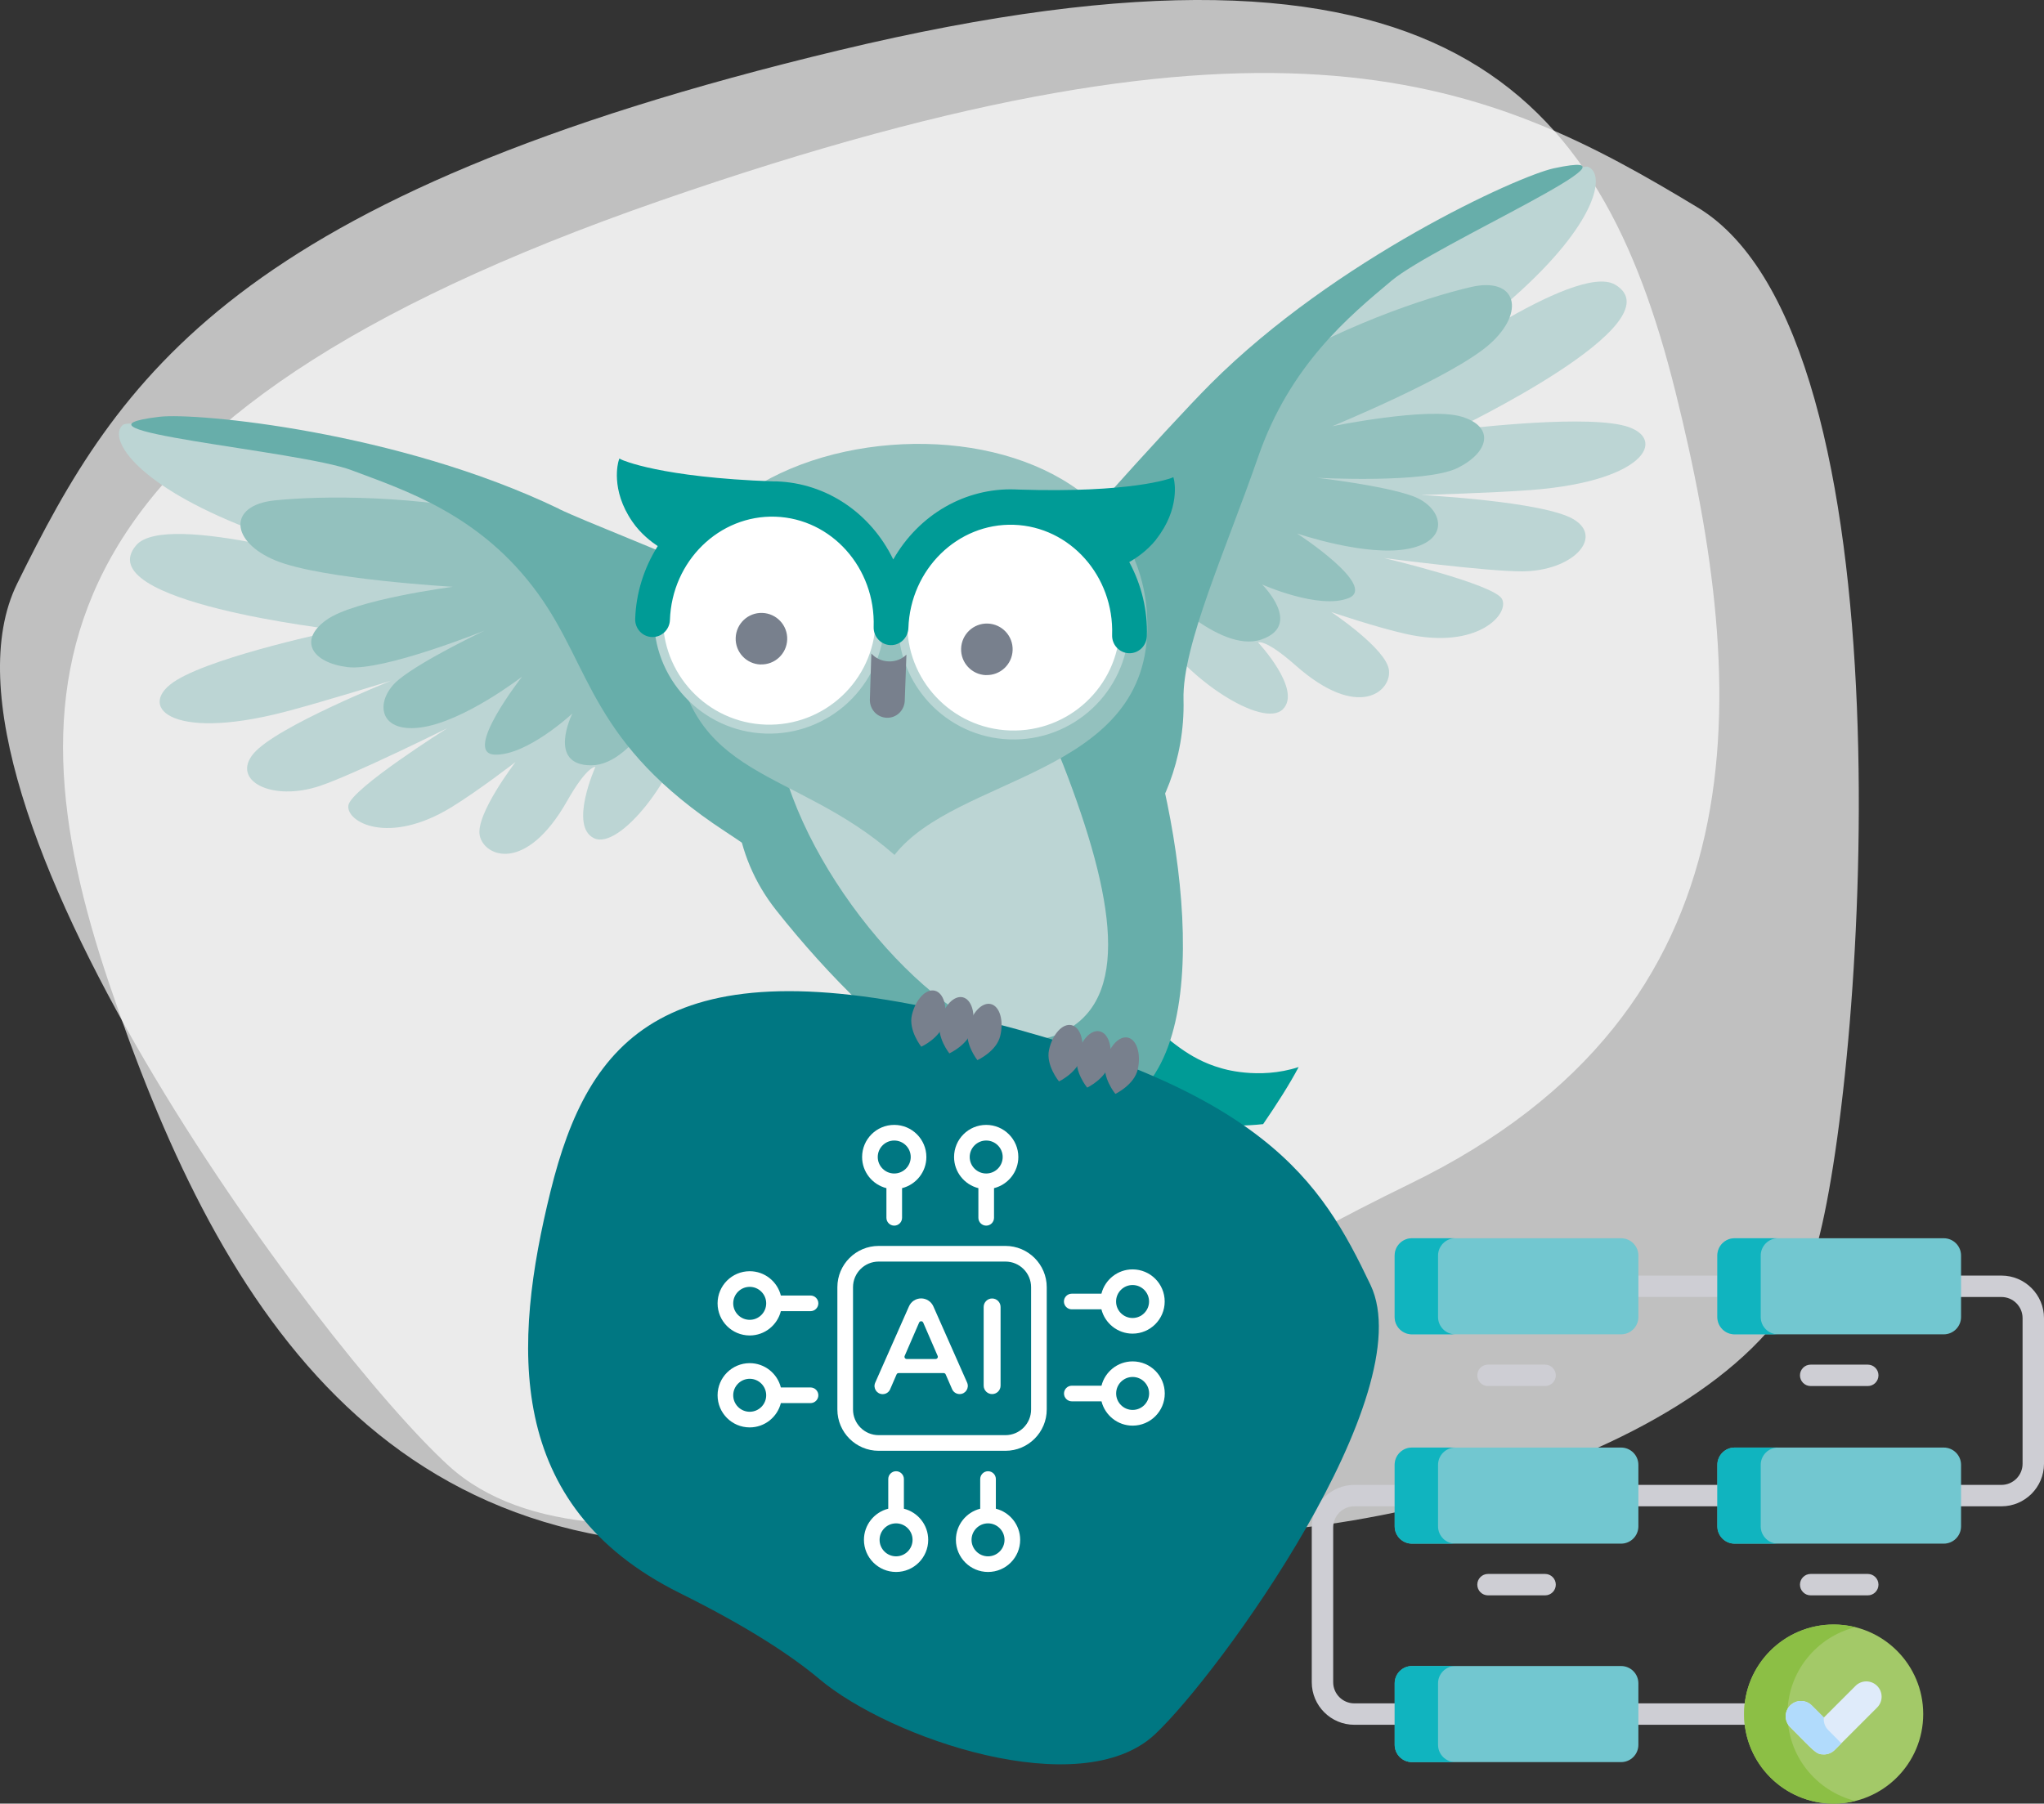 <?xml version="1.0" encoding="UTF-8"?><svg id="Ebene_2" xmlns="http://www.w3.org/2000/svg" viewBox="0 0 290.06 256.01"><rect x="0" y="0" width="290.06" height="256.01" fill="#333333" stroke="none"/><defs><style>.cls-1{fill:#007782;}.cls-2{fill:#67aeaa;}.cls-3,.cls-4{fill:#fff;}.cls-5{fill:#72c7d0;}.cls-6{fill:#009b96;}.cls-7{fill:#8cbf45;}.cls-8{fill:#ceced4;}.cls-9{fill:#b1dbfc;}.cls-10{fill:#bcd5d4;}.cls-11{fill:#a3c968;}.cls-12{fill:#dfebfa;}.cls-13{fill:#93c1be;}.cls-14{fill:#78808d;}.cls-15{fill:none;stroke:#bad6d5;stroke-miterlimit:10;stroke-width:1.27px;}.cls-4{opacity:.69;}.cls-16{fill:#00b2bc;opacity:.86;}</style></defs><g id="Ebene_1-2"><path class="cls-4" d="m257.94,176.37c-7.87,29.4-67.27,44.15-94.93,40.87-10.41-1.23-26.13-1.43-49.65,1.32-59.35,6.93-82.97-34.82-97.87-78.95C.59,95.49,5.17,59.25,93.56,28.53c88.38-30.72,117.78-16.98,147.37.93,30.7,18.58,23.84,121.4,17.02,146.91Z"/><path class="cls-8" d="m245.18,184.1h-13.9c-.84,0-1.52-.68-1.52-1.52s.68-1.52,1.52-1.52h13.9c.84,0,1.52.68,1.52,1.52s-.68,1.52-1.52,1.52Z"/><path class="cls-8" d="m284.02,213.81h-7.28c-.84,0-1.52-.68-1.52-1.52s.68-1.52,1.52-1.52h7.28c1.65,0,3-1.34,3-3v-20.67c0-1.65-1.34-3-3-3h-7.28c-.84,0-1.52-.68-1.52-1.52s.68-1.52,1.52-1.52h7.28c3.33,0,6.04,2.71,6.04,6.04v20.67c0,3.33-2.71,6.04-6.04,6.04Z"/><path class="cls-8" d="m245.18,213.81h-13.9c-.84,0-1.52-.68-1.52-1.52s.68-1.52,1.52-1.52h13.9c.84,0,1.52.68,1.52,1.52s-.68,1.52-1.52,1.52Z"/><path class="cls-8" d="m199.62,244.82h-7.43c-3.33,0-6.04-2.71-6.04-6.04v-21.97c0-3.33,2.71-6.04,6.04-6.04h7.43c.84,0,1.52.68,1.52,1.52s-.68,1.52-1.52,1.52h-7.43c-1.65,0-3,1.34-3,3v21.97c0,1.65,1.34,3,3,3h7.43c.84,0,1.52.68,1.52,1.52s-.68,1.52-1.52,1.52Z"/><path class="cls-8" d="m248.88,244.82h-17.86c-.84,0-1.52-.68-1.52-1.52s.68-1.52,1.52-1.52h17.86c.84,0,1.52.68,1.52,1.52s-.68,1.52-1.52,1.52Z"/><circle class="cls-11" cx="260.21" cy="243.3" r="12.71"/><path class="cls-7" d="m253.66,243.3c0-5.96,4.1-10.95,9.63-12.33-.99-.25-2.02-.38-3.08-.38-7.02,0-12.71,5.69-12.71,12.71s5.69,12.71,12.71,12.71c1.06,0,2.09-.13,3.08-.38-5.53-1.38-9.63-6.37-9.63-12.33h0Z"/><path class="cls-5" d="m230.04,250.12h-29.66c-1.36,0-2.46-1.1-2.46-2.46v-8.72c0-1.36,1.1-2.46,2.46-2.46h29.66c1.36,0,2.46,1.1,2.46,2.46v8.72c0,1.36-1.1,2.46-2.46,2.46Z"/><path class="cls-16" d="m204.07,247.66v-8.72c0-1.36,1.1-2.46,2.46-2.46h-6.16c-1.36,0-2.46,1.1-2.46,2.46v8.72c0,1.36,1.1,2.46,2.46,2.46h6.16c-1.36,0-2.46-1.1-2.46-2.46Z"/><path class="cls-8" d="m219.26,226.45h-8.1c-.84,0-1.52-.68-1.52-1.52s.68-1.52,1.52-1.52h8.1c.84,0,1.52.68,1.52,1.52s-.68,1.52-1.52,1.52Z"/><path class="cls-5" d="m230.04,219.11h-29.66c-1.36,0-2.46-1.1-2.46-2.46v-8.72c0-1.36,1.1-2.46,2.46-2.46h29.66c1.36,0,2.46,1.1,2.46,2.46v8.72c0,1.36-1.1,2.46-2.46,2.46Z"/><path class="cls-5" d="m275.83,219.11h-29.66c-1.36,0-2.46-1.1-2.46-2.46v-8.72c0-1.36,1.1-2.46,2.46-2.46h29.66c1.36,0,2.46,1.1,2.46,2.46v8.72c0,1.36-1.1,2.46-2.46,2.46Z"/><path class="cls-16" d="m204.07,216.65v-8.72c0-1.36,1.1-2.46,2.46-2.46h-6.16c-1.36,0-2.46,1.1-2.46,2.46v8.72c0,1.36,1.1,2.46,2.46,2.46h6.16c-1.36,0-2.46-1.1-2.46-2.46Z"/><path class="cls-16" d="m249.86,216.65v-8.72c0-1.36,1.1-2.46,2.46-2.46h-6.16c-1.36,0-2.46,1.1-2.46,2.46v8.72c0,1.36,1.1,2.46,2.46,2.46h6.16c-1.36,0-2.46-1.1-2.46-2.46Z"/><path class="cls-8" d="m265.05,226.45h-8.1c-.84,0-1.52-.68-1.52-1.52s.68-1.52,1.52-1.52h8.1c.84,0,1.52.68,1.52,1.52s-.68,1.52-1.52,1.52Z"/><path class="cls-8" d="m219.26,196.74h-8.1c-.84,0-1.52-.68-1.52-1.52s.68-1.52,1.52-1.52h8.1c.84,0,1.52.68,1.52,1.52s-.68,1.52-1.52,1.52Z"/><path class="cls-5" d="m230.04,189.4h-29.66c-1.36,0-2.46-1.1-2.46-2.46v-8.72c0-1.36,1.1-2.46,2.46-2.46h29.66c1.36,0,2.46,1.1,2.46,2.46v8.72c0,1.36-1.1,2.46-2.46,2.46Z"/><path class="cls-5" d="m275.83,189.4h-29.66c-1.36,0-2.46-1.1-2.46-2.46v-8.72c0-1.36,1.1-2.46,2.46-2.46h29.66c1.36,0,2.46,1.1,2.46,2.46v8.72c0,1.36-1.1,2.46-2.46,2.46Z"/><path class="cls-16" d="m204.07,186.94v-8.72c0-1.36,1.1-2.46,2.46-2.46h-6.16c-1.36,0-2.46,1.1-2.46,2.46v8.72c0,1.36,1.1,2.46,2.46,2.46h6.16c-1.36,0-2.46-1.1-2.46-2.46Z"/><path class="cls-16" d="m249.86,186.94v-8.72c0-1.36,1.1-2.46,2.46-2.46h-6.16c-1.36,0-2.46,1.1-2.46,2.46v8.72c0,1.36,1.1,2.46,2.46,2.46h6.16c-1.36,0-2.46-1.1-2.46-2.46Z"/><path class="cls-8" d="m265.05,196.74h-8.1c-.84,0-1.52-.68-1.52-1.52s.68-1.52,1.52-1.52h8.1c.84,0,1.52.68,1.52,1.52s-.68,1.52-1.52,1.52Z"/><path class="cls-12" d="m258.82,249.03c-1.14,0-1.32-.42-4.78-3.88-.85-.85-.85-2.22,0-3.07.85-.85,2.22-.85,3.07,0l1.71,1.71,4.49-4.49c.85-.85,2.22-.85,3.07,0,.85.85.85,2.22,0,3.07l-6.03,6.03c-.41.41-.96.63-1.53.63h0Z"/><path class="cls-9" d="m259.44,245.57c-.49-.49-.69-1.14-.62-1.78h0s-1.71-1.71-1.71-1.71c-.85-.85-2.22-.85-3.07,0-.85.85-.85,2.22,0,3.07,3.46,3.46,3.64,3.88,4.78,3.88.57,0,1.13-.23,1.53-.63l.95-.95c-.49-.5-1.09-1.11-1.86-1.88h0Z"/><path class="cls-4" d="m63.7,208.08c21.22,19.33,75.96.81,96.28-15.86,7.65-6.27,20.05-14.42,40.15-24.21,50.71-24.7,48.24-69.84,37.62-112.44C227.12,12.97,205.03-13.46,119.13,7.12,33.22,27.71,16.85,53.57,2.44,82.83c-14.94,30.36,42.84,108.48,61.26,125.25Z"/><path class="cls-6" d="m160.27,146.6c4.34,2.57,6.54.91,5.61,9.77-.39,3.73-.27,14.73-.46,16.96-2.19.49-4.8,1.05-7.56,1.58.34-3.77-.25-6.98-.25-6.98-1.06,3.07-2.27,5.59-3.54,7.66-3.36.57-6.68,1-9.47,1.15,4.12-4.41,4.79-9.91,4.79-9.91,1.6-9.78-6-14.64,1.51-23.16,14.29-16.21,6.4,9,9.35,2.93"/><path class="cls-6" d="m150.36,152.92c.5,5.02-1.94,6.31,6.48,9.21,3.55,1.22,13.46,5.98,15.57,6.75,1.37-1.78,2.98-3.91,4.62-6.18-3.56-1.28-6.22-3.17-6.22-3.17,3.23.34,6.03.3,8.44.03,1.93-2.81,3.73-5.63,5.04-8.1-5.74,1.88-11,.16-11,.16-9.54-2.68-10.74-11.62-21.64-8.41-20.73,6.11,5.46,9.6-1.29,9.72"/><path class="cls-10" d="m110.12,105.11s-10.76-25.39-28.54-31.01c-17.78-5.62-62.09-15.54-64.15-13.78-2.06,1.76,1.29,7.94,16.25,14.07,14.96,6.13,17.02,6.3,17.02,6.3,0,0-27.08-8.28-31.36-3.31-6.95,8.06,28.66,12.05,28.66,12.05,0,0-17,3.53-22.9,7.08-5.89,3.56-1.27,8.82,15.21,4.56,5.26-1.36,15.22-4.46,15.22-4.46,0,0-16.36,6.53-19.56,10.36-3.2,3.83,2.59,6.86,9.41,4.59,4.79-1.6,18.08-8.19,18.08-8.19,0,0-13.64,8.59-14.02,10.94-.38,2.36,5.67,5.75,14.62.27,3.85-2.36,9.1-6.42,9.1-6.42,0,0-5.72,7.45-5.08,10.45.64,3,6.54,5.41,12.4-4.92,2.88-5.07,4.01-4.83,4.01-4.83,0,0-3.78,8.41-.19,10.12,3.59,1.71,11.7-8.58,13.34-16.69,1.64-8.11,8.65.22,8.65.22,0,0,8.52,11.84,3.84,2.58"/><path class="cls-10" d="m153.28,95.91s1.73-27.45,16.53-38.5c14.8-11.05,53.04-34.73,55.55-33.73,2.51,1,1.4,7.92-10.59,18.53-11.99,10.62-13.87,11.45-13.87,11.45,0,0,22.64-16.56,28.29-13.26,9.15,5.36-22.88,20.64-22.88,20.64,0,0,17.09-2.16,23.78-.71,6.69,1.45,4.09,7.91-12.75,9.22-5.38.42-15.73.71-15.73.71,0,0,17.47.88,21.73,3.47,4.26,2.58-.17,7.32-7.3,7.37-5.02.03-19.63-1.89-19.63-1.89,0,0,15.59,3.7,16.73,5.8,1.13,2.1-3.42,7.26-13.6,4.98-4.39-.98-10.63-3.12-10.63-3.12,0,0,7.81,5.19,8.19,8.23.39,3.04-4.34,7.22-13.23-.64-4.37-3.86-5.34-3.27-5.34-3.27,0,0,6.3,6.72,3.51,9.49-2.8,2.77-13.78-4.32-17.98-11.45-4.2-7.13-8.03,3-8.03,3,0,0-4.08,13.93-2.75,3.68"/><path class="cls-13" d="m163.94,82.98s9.04,9.84,15.04,7.8c5.99-2.04.12-7.82.12-7.82,0,0,8.05,3.61,12.27,1.94,4.22-1.68-7.31-9.18-7.31-9.18,0,0,9.91,3.41,15.93,2.15,6.02-1.26,4.69-5.91.52-7.44-4.17-1.53-13.61-2.61-13.61-2.61,0,0,15.42.84,19.93-1.39,4.51-2.23,5.32-5.85.6-7.28-4.71-1.44-18.37,1.35-18.37,1.35,0,0,17.09-7.02,22.3-11.62,5.2-4.59,3.87-9.64-2.61-8.14-6.48,1.5-19,5.67-31.1,13.18-12.1,7.51-19.65,23.11-13.69,29.05"/><path class="cls-2" d="m171.81,54.47c-5.9,5.9-24.57,26.63-28.34,31.84-9.95,13.74,4.77,30.48,6.83,34.58,4.18,8.35,18.09-4.39,17.65-21.6-.2-7.68,6.06-21.35,10.58-34.41,4.52-13.06,12.9-19.98,18.97-25.06,6.07-5.08,38.34-19.22,23-15.93-5.06,1.09-30.93,12.84-48.68,30.57"/><path class="cls-13" d="m95.67,96.35s-5.35,12.25-11.74,12.28c-6.39.03-2.71-7.35-2.71-7.35,0,0-6.48,6.04-11.05,5.83-4.58-.21,3.92-11.07,3.92-11.07,0,0-8.32,6.45-14.47,7.23-6.15.78-6.44-4.06-2.97-6.86,3.47-2.81,12.11-6.9,12.11-6.9,0,0-14.42,5.82-19.46,5.18-5.04-.64-7.01-3.8-2.99-6.69,4.02-2.9,17.96-4.71,17.96-4.71,0,0-18.62-1.07-25.11-3.71-6.49-2.65-6.88-7.85-.21-8.55,6.67-.69,20-.84,34.02,2.32,14.03,3.16,26.4,15.45,22.69,23"/><path class="cls-2" d="m79.34,72.25c7.6,3.66,42.33,16,37.7,20.93-10.49,11.19,4.42,25.81,3.82,30.37-1.22,9.29-3.43,3.99-17.91-5.5-19.13-12.53-18.92-23.13-26.56-33.73-8.15-11.31-18.99-14.74-26.48-17.57-7.5-2.83-43.06-5.69-27.29-7.59,5.2-.63,33.85,2.06,56.72,13.07"/><path class="cls-2" d="m157.64,153.53c-4.59,4.58-11.69,4.9-15.88.72-4.18-4.19-3.86-11.3.73-15.88,4.59-4.58,11.69-4.9,15.88-.72,4.18,4.19,3.86,11.3-.73,15.88"/><path class="cls-2" d="m160.17,156.31c13.63-9.17,6.29-46.29-.16-61.17-10.68-24.63-25.4-23.19-39.03-14.02-13.63,9.17-23.48,32.09-10.84,48.07,14.8,18.71,36.4,36.29,50.03,27.12"/><path class="cls-10" d="m149.67,147c10.72-4.03,8.86-18.15,1.9-36.65-6.96-18.5-14.52-25.74-26.25-25.39-9.68.29-19.79,9.74-12.83,28.24,6.96,18.5,26.46,37.83,37.18,33.8"/><path class="cls-13" d="m126.94,121.35h0c8.79-11.24,35.43-11.15,35.87-31.92.37-17.56-15.47-26.65-33.09-26.42-17.62.23-35.46,9.79-34.08,27.3,1.63,20.74,16.99,18.43,31.31,31.05"/><path class="cls-3" d="m108.64,103.49c8.68.29,15.96-6.51,16.25-15.19.29-8.68-6.51-15.96-15.19-16.25-8.68-.29-15.96,6.51-16.25,15.19-.29,8.68,6.51,15.96,15.19,16.25"/><path class="cls-15" d="m108.64,103.49c8.68.29,15.96-6.51,16.25-15.19.29-8.68-6.51-15.96-15.19-16.25-8.68-.29-15.96,6.51-16.25,15.19-.29,8.68,6.51,15.96,15.19,16.25"/><path class="cls-3" d="m143.31,104.32c8.68.29,15.96-6.51,16.25-15.19.29-8.68-6.51-15.96-15.19-16.25-8.68-.29-15.96,6.51-16.25,15.19-.29,8.68,6.51,15.96,15.19,16.25"/><path class="cls-15" d="m143.31,104.32c8.68.29,15.96-6.51,16.25-15.19.29-8.68-6.51-15.96-15.19-16.25-8.68-.29-15.96,6.51-16.25,15.19-.29,8.68,6.51,15.96,15.19,16.25"/><path class="cls-14" d="m123.65,92.75l-.21,6.6c0,1.37,1.04,2.48,2.39,2.53h.01c1.34.05,2.46-.99,2.55-2.36l.24-6.6c-.62.62-1.52,1-2.53.96-1-.03-1.88-.47-2.46-1.13"/><path class="cls-6" d="m164.07,76.55c3.44-4.34,2.57-8.3,2.53-8.46l-.09-.36-.34.14c-.05.02-5.62,2.14-21.67,1.62-.06,0-.36-.02-.46-.02-7.06-.24-13.63,3.55-17.28,9.94-3.21-6.61-9.5-10.84-16.56-11.08-.1,0-.38,0-.43,0-16.07-.56-21.5-3.05-21.55-3.08l-.33-.16-.11.35c-.05.16-1.19,4.05,1.96,8.61,1.19,1.74,2.76,2.91,3.6,3.46-1.97,3.13-3.08,6.69-3.2,10.33-.05,1.38,1.02,2.54,2.38,2.58,1.36.05,2.5-1.04,2.55-2.42.28-8.36,7-14.93,14.97-14.66,7.97.27,14.22,7.28,13.94,15.64-.05,1.38,1.02,2.54,2.38,2.59,1.36.05,2.5-1.04,2.55-2.42.28-8.35,7-14.93,14.97-14.66,7.97.27,14.22,7.28,13.94,15.64-.05,1.38,1.02,2.54,2.38,2.59,1.36.05,2.5-1.04,2.55-2.42.12-3.63-.74-7.26-2.5-10.52.87-.49,2.51-1.55,3.83-3.21"/><path class="cls-14" d="m107.93,94.32c-2.02-.07-3.6-1.76-3.53-3.78.07-2.02,1.76-3.61,3.78-3.54,2.02.07,3.6,1.76,3.53,3.78-.07,2.02-1.76,3.6-3.78,3.53"/><path class="cls-14" d="m139.92,95.83c-2.02-.07-3.6-1.76-3.53-3.78.07-2.02,1.76-3.61,3.78-3.54,2.02.07,3.6,1.76,3.53,3.78-.07,2.02-1.76,3.6-3.78,3.53"/><path class="cls-1" d="m163.89,246.18c-10.55,9.87-37.58.59-47.6-7.84-3.77-3.17-9.88-7.28-19.81-12.21-25.03-12.43-23.7-35.38-18.35-57.05,5.35-21.67,16.34-35.15,58.8-24.89,42.45,10.26,50.5,23.36,57.56,38.2,7.32,15.4-21.45,55.22-30.6,63.79Z"/><path class="cls-14" d="m150.28,153.5s2.69-1.28,3.18-3.49c.49-2.2-.15-4.22-1.41-4.5s-2.69,1.28-3.18,3.49c-.49,2.21,1.41,4.5,1.41,4.5"/><path class="cls-14" d="m154.28,154.38s2.69-1.28,3.18-3.49c.49-2.2-.15-4.22-1.41-4.5-1.27-.28-2.69,1.28-3.18,3.49-.49,2.21,1.41,4.5,1.41,4.5"/><path class="cls-14" d="m158.28,155.27s2.69-1.28,3.18-3.49c.49-2.2-.15-4.22-1.41-4.5s-2.69,1.28-3.18,3.49c-.49,2.21,1.41,4.5,1.41,4.5"/><path class="cls-14" d="m130.74,148.57s2.71-1.23,3.24-3.43c.53-2.2-.07-4.22-1.33-4.52-1.26-.3-2.71,1.23-3.24,3.43-.53,2.2,1.33,4.53,1.33,4.53"/><path class="cls-14" d="m134.72,149.52s2.71-1.23,3.24-3.43c.53-2.2-.07-4.22-1.33-4.53-1.26-.3-2.71,1.23-3.24,3.43-.53,2.2,1.33,4.53,1.33,4.53"/><path class="cls-14" d="m138.7,150.48s2.71-1.23,3.24-3.43c.53-2.2-.07-4.22-1.33-4.53-1.26-.3-2.71,1.23-3.24,3.43-.53,2.2,1.33,4.53,1.33,4.53"/><path class="cls-3" d="m142.68,176.85h-17.99c-3.23,0-5.86,2.63-5.86,5.86v17.36c0,3.23,2.63,5.86,5.86,5.86h17.99c3.23,0,5.86-2.63,5.86-5.86v-17.36c0-3.23-2.63-5.86-5.86-5.86h0Zm3.64,23.22c0,2.01-1.63,3.64-3.64,3.64h-17.99c-2.01,0-3.64-1.63-3.64-3.64v-17.36c0-2.01,1.63-3.64,3.64-3.64h17.99c2.01,0,3.64,1.63,3.64,3.64v17.36Z"/><path class="cls-3" d="m125.79,168.65v4.21c0,.61.5,1.11,1.11,1.11s1.11-.5,1.11-1.11v-4.21c1.98-.5,3.45-2.29,3.45-4.42,0-2.51-2.04-4.56-4.56-4.56s-4.56,2.04-4.56,4.56c0,2.13,1.47,3.92,3.45,4.42Zm1.11-6.76c1.29,0,2.34,1.05,2.34,2.34s-1.05,2.34-2.34,2.34-2.34-1.05-2.34-2.34c0-1.29,1.05-2.34,2.34-2.34Z"/><path class="cls-3" d="m138.84,168.65v4.21c0,.61.5,1.11,1.11,1.11s1.11-.5,1.11-1.11v-4.21c1.98-.5,3.45-2.29,3.45-4.42,0-2.51-2.04-4.56-4.56-4.56s-4.56,2.04-4.56,4.56c0,2.13,1.47,3.92,3.45,4.42Zm1.11-6.76c1.29,0,2.34,1.05,2.34,2.34s-1.05,2.34-2.34,2.34-2.34-1.05-2.34-2.34,1.05-2.34,2.34-2.34Z"/><path class="cls-3" d="m141.32,214.15v-4.21c0-.61-.5-1.11-1.11-1.11s-1.11.5-1.11,1.11v4.21c-1.98.5-3.45,2.29-3.45,4.42,0,2.51,2.04,4.56,4.56,4.56s4.56-2.04,4.56-4.56c0-2.13-1.47-3.92-3.45-4.42Zm-1.11,6.76c-1.29,0-2.34-1.05-2.34-2.34s1.05-2.34,2.34-2.34,2.34,1.05,2.34,2.34c0,1.29-1.05,2.34-2.34,2.34Z"/><path class="cls-3" d="m128.27,214.15v-4.21c0-.61-.5-1.11-1.11-1.11s-1.11.5-1.11,1.11v4.21c-1.98.5-3.45,2.29-3.45,4.42,0,2.51,2.04,4.56,4.56,4.56s4.56-2.04,4.56-4.56c0-2.13-1.47-3.92-3.45-4.42Zm-1.11,6.76c-1.29,0-2.34-1.05-2.34-2.34s1.05-2.34,2.34-2.34,2.34,1.05,2.34,2.34-1.05,2.34-2.34,2.34Z"/><path class="cls-3" d="m152.09,185.85h4.21c.5,1.98,2.29,3.45,4.42,3.45,2.51,0,4.56-2.04,4.56-4.56s-2.04-4.56-4.56-4.56c-2.13,0-3.92,1.47-4.42,3.45h-4.21c-.61,0-1.11.5-1.11,1.11s.5,1.11,1.11,1.11Zm8.63-3.45c1.29,0,2.34,1.05,2.34,2.34s-1.05,2.34-2.34,2.34-2.34-1.05-2.34-2.34,1.05-2.34,2.34-2.34Z"/><path class="cls-3" d="m160.73,193.24c-2.13,0-3.92,1.47-4.42,3.45h-4.21c-.61,0-1.11.5-1.11,1.11s.5,1.11,1.11,1.11h4.21c.5,1.98,2.29,3.45,4.42,3.45,2.51,0,4.56-2.04,4.56-4.56s-2.04-4.56-4.56-4.56Zm0,6.89c-1.29,0-2.34-1.05-2.34-2.34s1.05-2.34,2.34-2.34,2.34,1.05,2.34,2.34-1.05,2.34-2.34,2.34Z"/><path class="cls-3" d="m115.02,196.94h-4.21c-.5-1.98-2.29-3.45-4.42-3.45-2.51,0-4.56,2.04-4.56,4.56s2.04,4.56,4.56,4.56c2.13,0,3.92-1.47,4.42-3.45h4.21c.61,0,1.11-.5,1.11-1.11s-.5-1.11-1.11-1.11Zm-8.63,3.45c-1.29,0-2.34-1.05-2.34-2.34s1.05-2.34,2.34-2.34,2.34,1.05,2.34,2.34-1.05,2.34-2.34,2.34Z"/><path class="cls-3" d="m115.02,183.89h-4.21c-.5-1.98-2.29-3.45-4.42-3.45-2.51,0-4.56,2.04-4.56,4.56s2.04,4.56,4.56,4.56c2.13,0,3.92-1.47,4.42-3.45h4.21c.61,0,1.11-.5,1.11-1.11s-.5-1.11-1.11-1.11Zm-8.63,3.45c-1.29,0-2.34-1.05-2.34-2.34s1.05-2.34,2.34-2.34,2.34,1.05,2.34,2.34-1.05,2.34-2.34,2.34Z"/><path class="cls-3" d="m132.45,185.43c-.3-.68-.98-1.13-1.73-1.13s-1.43.44-1.73,1.13l-4.79,10.83c-.34.77.22,1.63,1.06,1.63.46,0,.88-.27,1.06-.7l.91-2.1c.05-.12.16-.19.29-.19h6.39c.13,0,.24.07.29.19l.91,2.09c.18.42.6.7,1.07.7.84,0,1.4-.86,1.06-1.63l-4.79-10.82Zm.33,7.47h-4.11c-.23,0-.38-.23-.29-.44l2.05-4.73c.11-.25.47-.25.58,0l2.05,4.73c.09.21-.06.44-.29.44h0Z"/><path class="cls-3" d="m140.79,184.31c-.66,0-1.2.54-1.2,1.2v11.17c0,.66.54,1.2,1.2,1.2s1.2-.54,1.2-1.2v-11.17c0-.66-.54-1.2-1.2-1.2h0Z"/></g></svg>